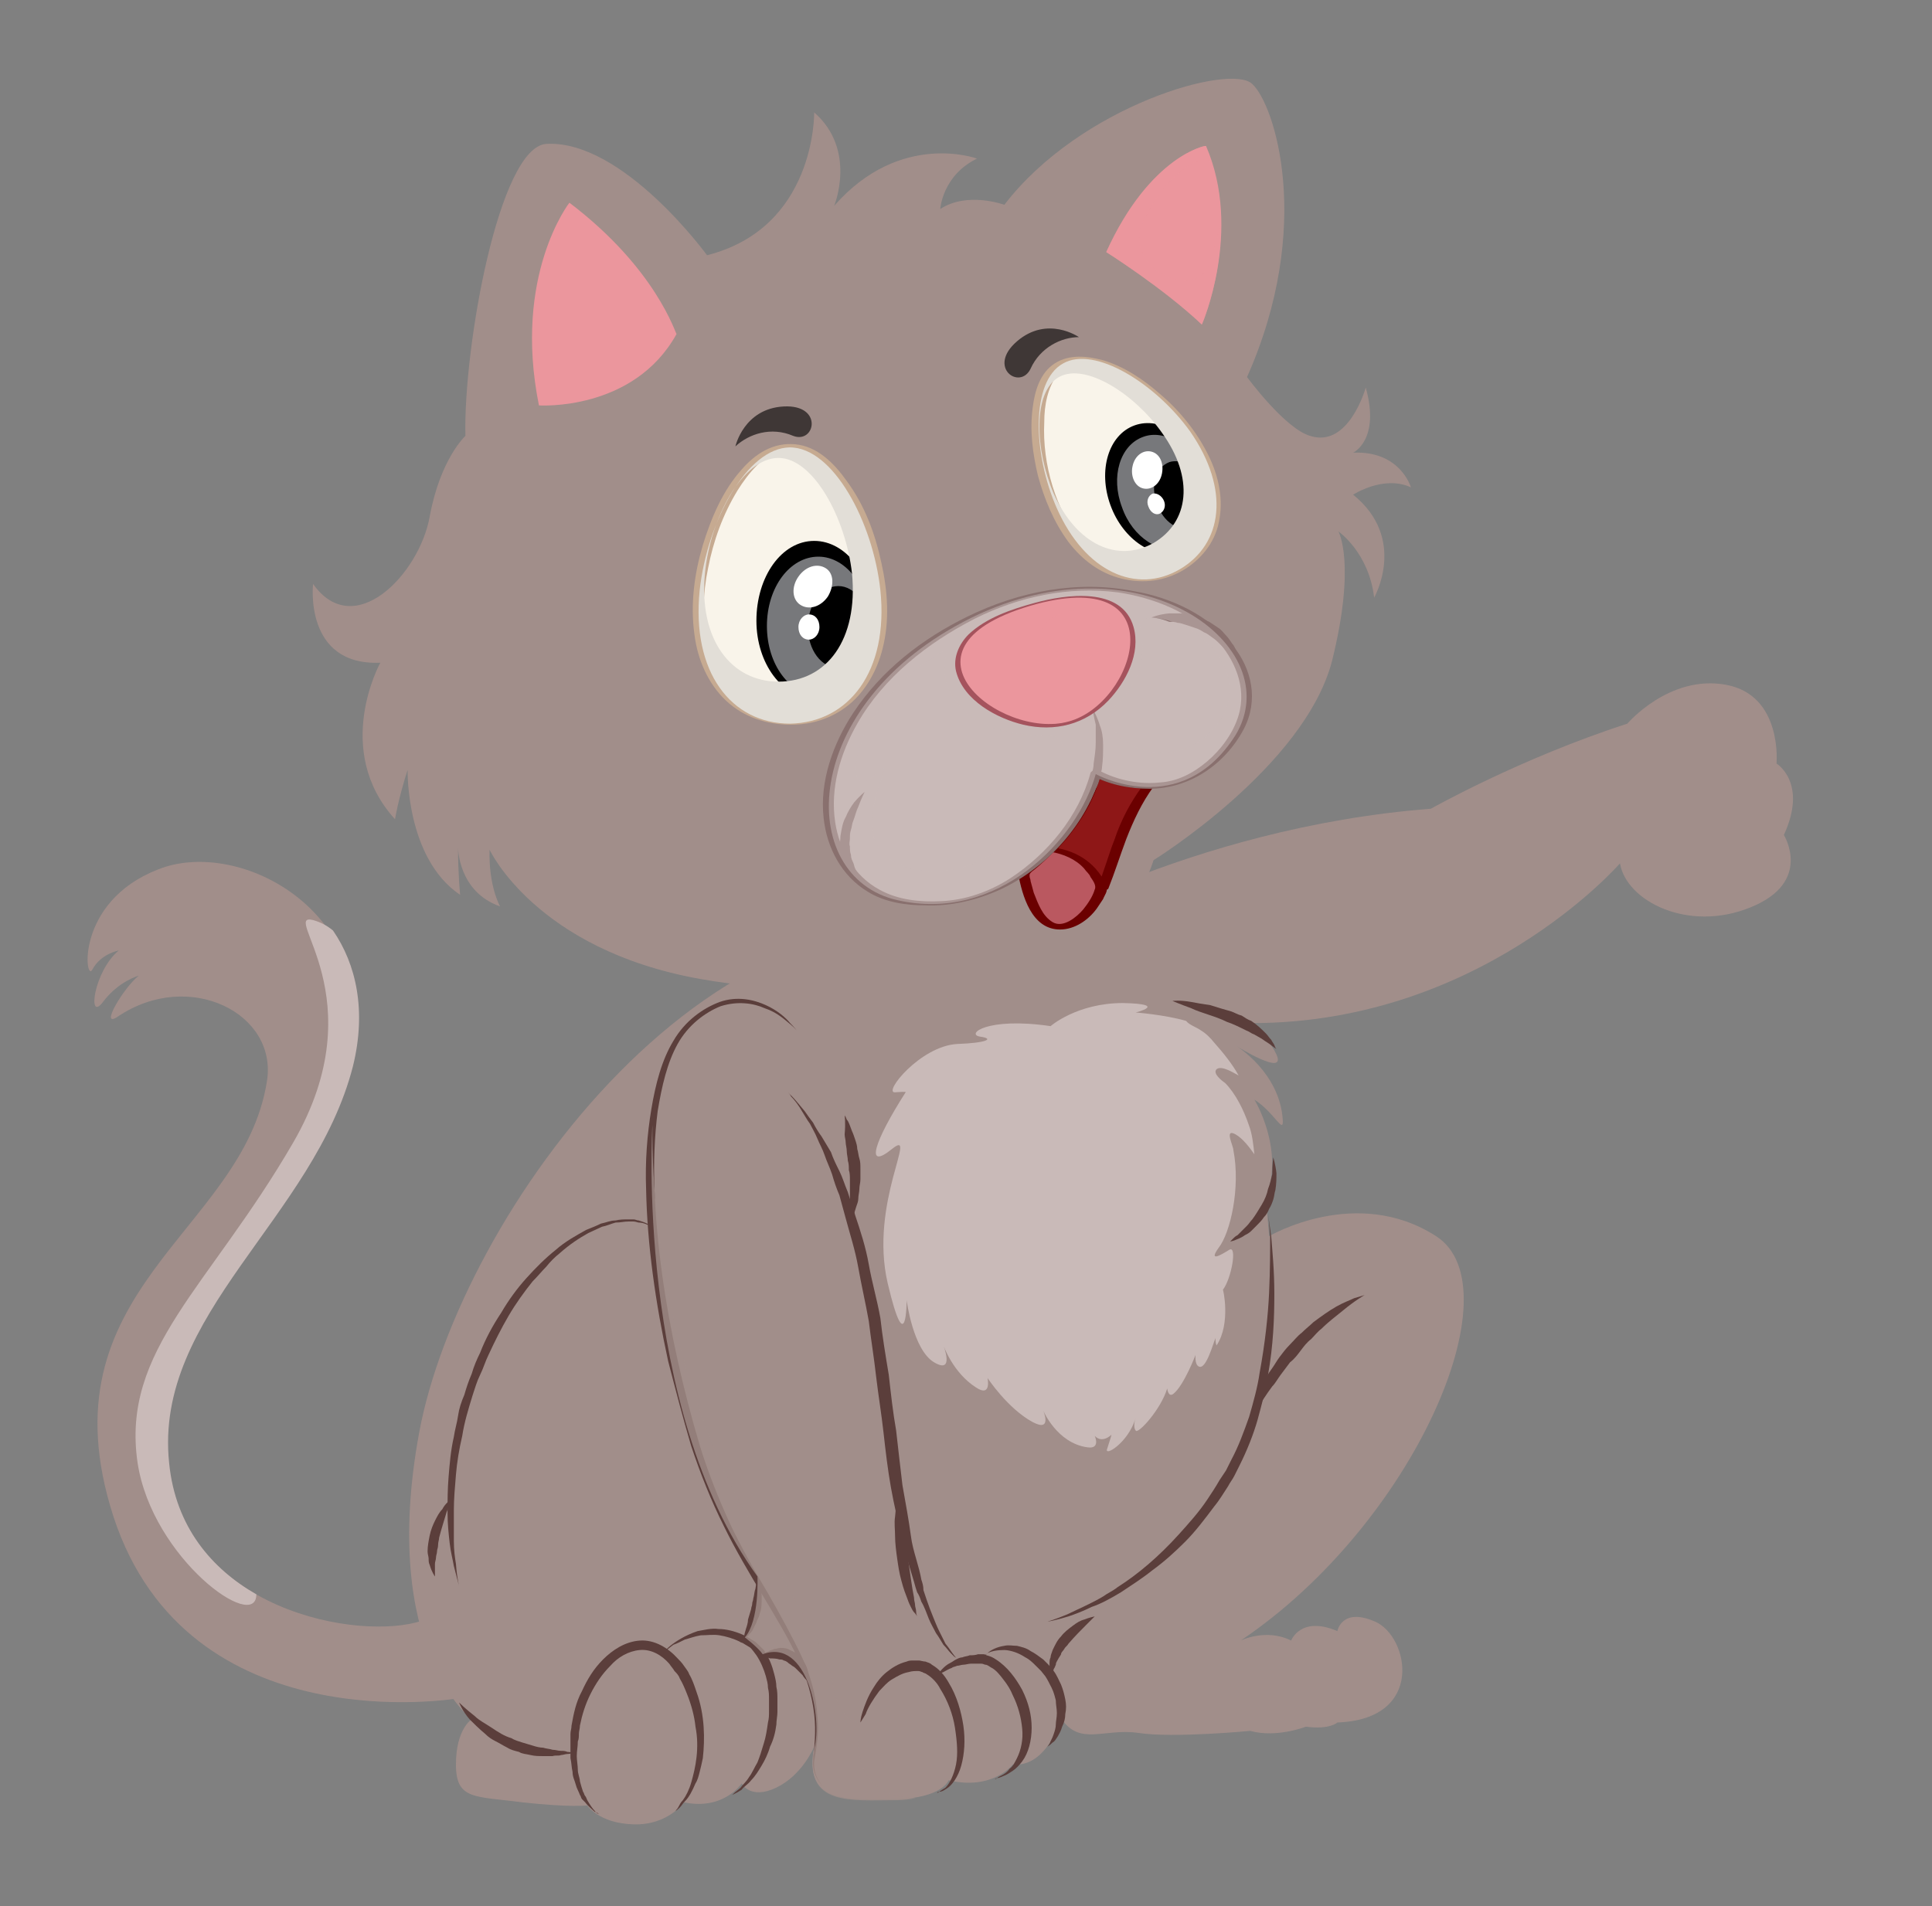 <?xml version="1.0" encoding="utf-8"?>
<!-- Generator: Adobe Illustrator 24.0.3, SVG Export Plug-In . SVG Version: 6.00 Build 0)  -->
<svg version="1.1" id="Layer_1" xmlns="http://www.w3.org/2000/svg" xmlns:xlink="http://www.w3.org/1999/xlink" x="0px" y="0px"
	 width="183.9px" height="181.5px" viewBox="0 0 183.9 181.5" style="enable-background:new 0 0 183.9 181.5;" xml:space="preserve"
	>
<rect x="0" y="0" width="183.9" height="181.5" fill="#808080" stroke="none"/>
<style type="text/css">
	.st0{fill:#A18E8A;}
	.st1{fill:#5B3E3B;}
	.st2{fill:#C9BAB8;}
	.st3{opacity:0.8;}
	.st4{fill:#EB969D;}
	.st5{fill:#F9F4EA;}
	.st6{fill:#C6AA91;}
	.st7{fill:#77787B;}
	.st8{fill:#FFFFFF;}
	.st9{fill:#E2DED7;}
	.st10{fill:#3F3736;}
	.st11{fill:#8E1717;}
	.st12{fill:#6B0000;}
	.st13{fill:#BA5860;}
	.st14{fill:#89706E;}
	.st15{opacity:0.5;}
	.st16{fill:#A5535D;}
	.st17{opacity:0.6;fill:#EB969D;enable-background:new    ;}
</style>
<g id="Layer_2_1_">
</g>
<path class="st0" d="M95.8,89.3c0,0,17.2-10.5,40.4-12.3c0,0,8.5-4.8,18.7-8.1c0,0,4-4.7,9.4-3.7s4.8,7.5,4.8,7.5s3,1.8,0.7,6.8
	c0,0,2.8,4.5-3.2,6.9c-5.9,2.4-11.8-0.6-12.4-4.2c0,0-13.6,15.7-36.1,15.2c0,0,2.4,0.8,3.4,3s-3.8-0.8-3.8-0.8s4.1,2.5,4.4,7
	c0.1,1.5-0.8-0.7-2.7-1.9c0,0,2.9,4.7,1.1,9.3l0.3,3.7c0,0,8.3-4.9,15.9,0c7.6,4.9-2.1,27.4-18.6,38.5c0,0,2.4-1.2,4.8,0
	c0,0,0.9-2.4,4.4-0.9c0,0,0.4-2.3,3.6-0.9c3.2,1.4,4.8,9.3-3.6,9.6c0,0-0.7,0.7-3,0.4c0,0-2.8,1.1-5.3,0.4c0,0-7.3,0.7-10.6,0.2
	c-3.3-0.5-5.6,1.3-7.4-1.4c0,0-1.3,4.7-4.6,4.4c0,0-1.9,2.5-6.1,1.5c0,0-0.6,1.7-5,1.8c-4.4,0-8.9,0.6-7.8-5c0,0-1.1,2.7-3.6,3.9
	s-3.3-0.4-3.3-0.4s-1.7,2.6-5.5,1.8c0,0-1.5,2.2-4.8,2.1s-4.4-1.8-4.4-1.8s-1.7,0.2-6.2-0.3c-4.5-0.6-6.3-0.2-6.3-3.6
	c0-3.4,1.5-4.3,1.5-4.3s-8.8-6.7-5-27.3S68.2,81.3,95.8,89.3z"/>
<g>
	<path class="st1" d="M75,104L75,104c0.2,0.2,0.3,0.3,0.4,0.4c0.3,0.3,0.7,0.8,1.2,1.4c0.2,0.3,0.5,0.7,0.8,1.1
		c0.2,0.4,0.5,0.9,0.8,1.3c0.3,0.5,0.6,1,0.9,1.5c0.2,0.6,0.5,1.2,0.8,1.8c0.3,0.6,0.5,1.3,0.8,2c0.2,0.7,0.5,1.4,0.7,2.2
		c0.5,1.5,1,3,1.3,4.7s0.8,3.4,1.1,5.1c0.2,1.8,0.5,3.6,0.8,5.4c0.2,1.8,0.4,3.6,0.7,5.3c0.2,1.8,0.4,3.5,0.6,5.2
		c0.3,1.7,0.6,3.3,0.8,4.8c0.1,0.8,0.3,1.5,0.5,2.2s0.4,1.4,0.5,2c0.1,0.3,0.2,0.6,0.2,1c0.1,0.3,0.2,0.6,0.3,0.9
		c0.2,0.6,0.4,1.1,0.6,1.6s0.4,1,0.6,1.4s0.4,0.8,0.6,1.2c0.5,0.6,0.8,1.2,1.1,1.4c0.3,0.3,0.5,0.4,0.5,0.4s-0.2-0.1-0.5-0.4
		c-0.1-0.1-0.2-0.1-0.3-0.2c-0.1-0.1-0.2-0.2-0.3-0.3c-0.2-0.2-0.4-0.5-0.7-0.8c-0.2-0.3-0.4-0.7-0.7-1.1c-0.2-0.4-0.5-0.9-0.7-1.4
		s-0.4-1.1-0.7-1.6c-0.1-0.3-0.2-0.6-0.4-0.9c-0.1-0.3-0.2-0.6-0.3-1c-0.2-0.7-0.4-1.3-0.6-2s-0.4-1.4-0.6-2.2
		c-0.3-1.5-0.7-3.1-1-4.8s-0.5-3.4-0.7-5.2s-0.5-3.6-0.7-5.3c-0.2-1.8-0.5-3.6-0.7-5.3c-0.3-1.7-0.7-3.4-1-5.1s-0.8-3.2-1.2-4.7
		c-0.2-0.7-0.4-1.5-0.6-2.2c-0.3-0.7-0.5-1.3-0.7-2c-0.2-0.6-0.5-1.2-0.7-1.8c-0.2-0.6-0.5-1.1-0.7-1.6s-0.5-1-0.7-1.4
		c-0.3-0.4-0.5-0.8-0.7-1.1c-0.4-0.7-0.8-1.2-1.1-1.5C75.2,104.2,75.1,104.1,75,104L75,104z"/>
</g>
<g>
	<g>
		<path class="st1" d="M75.9,98.2c0,0-0.2-0.3-0.7-0.7c-0.5-0.4-1.2-1.1-2.4-1.5c-1.1-0.5-2.6-0.7-4.2-0.2c-1.5,0.6-3.1,1.8-4.1,3.6
			c-1,1.8-1.5,4-1.9,6.4c-0.3,2.4-0.4,4.9-0.3,7.5c0.2,5.2,1,10.8,2.2,16.2c0.6,2.7,1.3,5.4,2.1,8.1c0.8,2.6,1.8,5.1,2.9,7.5
			c1.1,2.3,2.4,4.6,3.6,6.6c1.2,2.1,2.3,4.1,3.2,6c0.9,1.9,1.4,3.9,1.5,5.6c0.2,1.7-0.1,3.2-0.3,4.4c-0.1,1.2,0.5,2.1,1,2.5
			c0.5,0.5,0.8,0.6,0.8,0.6s-0.3-0.1-0.8-0.6c-0.5-0.4-1.2-1.3-1.1-2.6c0.1-1.2,0.3-2.7,0.1-4.4c-0.2-1.7-0.7-3.5-1.6-5.4
			c-1.8-3.8-4.7-7.8-7-12.5c-1.2-2.4-2.2-4.9-3.1-7.6c-0.8-2.7-1.5-5.4-2.2-8.1c-1.2-5.5-2-11.1-2.1-16.4c-0.1-2.6,0.1-5.2,0.5-7.6
			s1-4.7,2.1-6.5c1.1-1.9,2.8-3.1,4.4-3.7c1.7-0.6,3.3-0.2,4.4,0.3s1.9,1.2,2.3,1.7C75.7,97.9,75.9,98.2,75.9,98.2z"/>
	</g>
</g>
<g>
	<path class="st1" d="M121.2,110.2c0,0,0.2,0.6,0.3,1.5c0,0.5,0,1-0.1,1.6c-0.1,0.3-0.1,0.6-0.2,0.9s-0.2,0.6-0.4,0.9
		c-0.1,0.3-0.3,0.6-0.5,0.8c-0.2,0.3-0.4,0.5-0.6,0.7s-0.4,0.4-0.6,0.6s-0.4,0.3-0.6,0.4c-0.4,0.3-0.8,0.4-1,0.5
		c-0.3,0.1-0.4,0.1-0.4,0.1s0.1-0.1,0.3-0.3c0.1-0.1,0.2-0.2,0.4-0.3c0.1-0.1,0.3-0.3,0.4-0.4c0.2-0.2,0.3-0.3,0.5-0.5
		s0.3-0.4,0.5-0.6c0.3-0.4,0.6-0.9,0.9-1.4s0.5-1,0.6-1.5c0.2-0.5,0.3-1,0.4-1.4C121.1,110.8,121.2,110.2,121.2,110.2z"/>
</g>
<g>
	<path class="st1" d="M120.7,115.6c0,0,0.1,0.7,0.3,2.1c0.1,1.3,0.3,3.2,0.3,5.5s-0.1,4.9-0.6,7.7c-0.2,1.4-0.6,2.8-1,4.3
		c-0.4,1.4-1,2.9-1.7,4.3l-0.5,1c-0.2,0.4-0.4,0.6-0.6,1c-0.4,0.6-0.8,1.3-1.3,1.9c-0.9,1.2-1.8,2.4-2.8,3.4s-2,1.9-3.1,2.7
		c-1,0.8-2.1,1.5-3,2.1c-1,0.6-1.9,1.1-2.8,1.4c-0.8,0.4-1.6,0.7-2.2,0.9c-1.3,0.4-2,0.5-2,0.5s0.7-0.2,1.9-0.7
		c0.6-0.3,1.3-0.6,2.1-1c0.4-0.2,0.8-0.4,1.3-0.7c0.4-0.3,0.9-0.5,1.4-0.9c1.9-1.2,3.9-2.9,5.8-5c0.9-1,1.9-2.1,2.7-3.3
		c0.4-0.6,0.8-1.2,1.2-1.9c0.2-0.3,0.4-0.6,0.6-0.9l0.5-1c0.7-1.3,1.2-2.7,1.7-4.1c0.4-1.4,0.8-2.8,1-4.2c0.5-2.7,0.8-5.4,0.9-7.6
		s0.1-4.1,0.1-5.4C120.8,116.3,120.7,115.6,120.7,115.6z"/>
</g>
<g>
	<path class="st1" d="M104.2,153.9c0,0-0.3,0.3-0.8,0.8s-1.1,1.1-1.7,1.8c-0.1,0.2-0.3,0.3-0.4,0.5s-0.3,0.3-0.3,0.5
		c-0.1,0.2-0.2,0.3-0.3,0.5c-0.1,0.2-0.2,0.3-0.2,0.5c-0.1,0.2-0.1,0.3-0.2,0.4c0,0.1-0.1,0.3-0.1,0.4c-0.1,0.2-0.1,0.3-0.1,0.3
		s0-0.1-0.1-0.3s-0.1-0.5-0.1-0.9c0-0.2,0-0.4,0.1-0.6c0-0.2,0.1-0.4,0.2-0.7c0.2-0.4,0.4-0.9,0.8-1.3c0.3-0.4,0.7-0.7,1.1-1
		s0.7-0.5,1.1-0.6C103.7,154,104.2,153.9,104.2,153.9z"/>
</g>
<g>
	<path class="st1" d="M85.4,142.5c0,0,0.2,0.7,0.4,1.8c0.1,0.5,0.2,1.2,0.3,1.8c0.1,0.7,0.2,1.4,0.3,2.1c0.1,0.7,0.2,1.4,0.3,2.1
		c0.1,0.7,0.2,1.3,0.3,1.8c0,0.3,0.1,0.5,0.1,0.7s0.1,0.4,0.1,0.6c0,0.3,0.1,0.5,0.1,0.5s-0.1-0.2-0.3-0.4c-0.1-0.1-0.2-0.3-0.3-0.5
		c-0.1-0.2-0.2-0.4-0.3-0.7c-0.1-0.3-0.2-0.5-0.3-0.8c-0.1-0.3-0.2-0.6-0.3-1c-0.2-0.7-0.3-1.4-0.4-2.1c-0.1-0.7-0.2-1.5-0.2-2.1
		c0-0.7-0.1-1.3,0-1.9C85.3,143.2,85.4,142.5,85.4,142.5z"/>
</g>
<g>
	<path class="st1" d="M80.4,106.2c0,0,0.1,0.1,0.2,0.4c0.2,0.2,0.3,0.6,0.5,1.1c0.1,0.2,0.2,0.5,0.3,0.8c0.1,0.3,0.2,0.6,0.2,0.9
		c0.1,0.3,0.1,0.6,0.2,0.9s0.1,0.6,0.1,1c0,0.3,0,0.7,0,1s-0.1,0.6-0.1,0.9s-0.1,0.6-0.1,0.9s-0.1,0.5-0.2,0.8
		c-0.3,1-0.5,1.6-0.5,1.6s-0.1-0.7-0.1-1.6c0-0.2,0-0.5,0-0.8s0-0.6,0-0.9s0-0.6,0-0.9s0-0.6-0.1-0.9c0-0.3,0-0.6-0.1-0.9
		c0-0.3-0.1-0.6-0.1-0.9s-0.1-0.6-0.1-0.8c0-0.3-0.1-0.5-0.1-0.8C80.5,106.9,80.4,106.2,80.4,106.2z"/>
</g>
<g>
	<path class="st1" d="M43.7,151c0,0-0.2-0.7-0.5-1.9c-0.1-0.6-0.3-1.3-0.4-2.2c-0.1-0.9-0.2-1.8-0.2-2.9c0-1.1,0-2.2,0.1-3.4
		s0.2-2.5,0.5-3.8c0.1-0.7,0.3-1.3,0.4-2c0.1-0.7,0.3-1.3,0.6-2c0.2-0.7,0.4-1.3,0.7-2c0.2-0.7,0.5-1.4,0.8-2c0.5-1.3,1.2-2.6,2-3.8
		c0.7-1.2,1.5-2.3,2.4-3.3s1.8-1.9,2.8-2.7c0.9-0.8,2-1.4,2.9-1.9c0.5-0.2,1-0.4,1.4-0.6c0.5-0.1,0.9-0.3,1.4-0.3
		c0.4-0.1,0.8-0.1,1.2-0.1c0.2,0,0.4,0,0.5,0c0.2,0,0.3,0.1,0.5,0.1c0.3,0.1,0.6,0.2,0.8,0.3c0.1,0.1,0.2,0.1,0.3,0.2
		s0.1,0.1,0.2,0.2c0.2,0.2,0.4,0.3,0.4,0.3s-0.1-0.1-0.4-0.3c-0.1,0-0.1-0.1-0.2-0.2c-0.1,0-0.2-0.1-0.3-0.1
		c-0.2-0.1-0.5-0.2-0.8-0.2c-0.1,0-0.3-0.1-0.5-0.1s-0.3,0-0.5,0c-0.4,0-0.7,0.1-1.2,0.1c-0.4,0.1-0.8,0.3-1.3,0.4
		c-0.4,0.2-0.9,0.4-1.3,0.6c-0.9,0.5-1.8,1.1-2.7,1.9c-0.5,0.4-0.9,0.8-1.3,1.3c-0.4,0.4-0.8,0.9-1.3,1.4c-0.8,1-1.6,2.1-2.3,3.3
		c-0.7,1.2-1.3,2.4-1.9,3.7c-0.3,0.6-0.5,1.3-0.8,1.9c-0.3,0.6-0.5,1.3-0.7,1.9c-0.4,1.3-0.8,2.6-1,3.9c-0.3,1.3-0.5,2.5-0.6,3.7
		s-0.2,2.3-0.2,3.4c0,1,0,2,0,2.9s0.1,1.6,0.2,2.2C43.5,150.3,43.7,151,43.7,151z"/>
</g>
<g>
	<path class="st1" d="M42.9,142.8c0,0-0.1,0.5-0.4,1.2c-0.2,0.7-0.5,1.6-0.7,2.4c0,0.2-0.1,0.4-0.1,0.7s-0.1,0.4-0.1,0.6
		c0,0.2-0.1,0.4-0.1,0.6c0,0.2-0.1,0.4-0.1,0.6c0,0.3,0,0.6,0,0.9c0,0.2,0,0.3,0,0.3s-0.3-0.4-0.5-1.1c-0.1-0.2-0.1-0.4-0.1-0.6
		c0-0.2-0.1-0.4-0.1-0.7c0-0.5,0.1-1,0.2-1.5c0.1-0.5,0.3-1,0.5-1.4s0.4-0.8,0.7-1.1C42.4,143.1,42.9,142.8,42.9,142.8z"/>
</g>
<g>
	<path class="st1" d="M129.9,123.3c0,0-0.9,0.5-2.1,1.5c-0.6,0.5-1.3,1-2,1.7c-0.4,0.3-0.7,0.7-1,1c-0.4,0.3-0.7,0.7-1,1.1
		c-0.3,0.4-0.6,0.8-1,1.1c-0.3,0.4-0.6,0.8-0.9,1.2s-0.5,0.8-0.8,1.1c-0.3,0.4-0.5,0.7-0.7,1s-0.4,0.6-0.6,0.9
		c-0.2,0.3-0.3,0.5-0.4,0.7c-0.2,0.4-0.4,0.6-0.4,0.6s0.1-0.2,0.2-0.7c0.1-0.4,0.3-1.1,0.6-1.8c0.2-0.4,0.3-0.8,0.5-1.1
		c0.2-0.4,0.4-0.8,0.7-1.2c0.3-0.4,0.5-0.8,0.8-1.2s0.6-0.8,1-1.2c0.4-0.4,0.7-0.8,1.1-1.1c0.4-0.4,0.8-0.7,1.1-1
		c0.8-0.6,1.5-1.1,2.2-1.5s1.3-0.6,1.7-0.8C129.6,123.4,129.9,123.3,129.9,123.3z"/>
</g>
<g>
	<path class="st1" d="M43.7,162.1c0,0,0.6,0.6,1.5,1.3c0.4,0.4,1,0.7,1.6,1.1c0.6,0.4,1.2,0.8,1.9,1c0.3,0.2,0.7,0.3,1,0.4
		c0.3,0.1,0.7,0.2,1,0.3s0.7,0.2,1,0.2c0.3,0.1,0.6,0.1,0.9,0.2c0.3,0,0.5,0.1,0.8,0.1c0.2,0,0.4,0,0.6,0.1c0.3,0,0.5,0.1,0.5,0.1
		S54.3,167,54,167c-0.2,0-0.4,0.1-0.6,0.1c-0.2,0.1-0.5,0-0.8,0.1c-0.3,0-0.6,0-1,0c-0.3,0-0.7,0-1.1-0.1c-0.4-0.1-0.8-0.1-1.1-0.3
		c-0.4-0.1-0.8-0.2-1.1-0.4c-0.4-0.2-0.7-0.4-1.1-0.6c-0.4-0.2-0.7-0.4-1-0.7c-0.6-0.5-1.1-1-1.5-1.4
		C44,162.9,43.7,162.1,43.7,162.1z"/>
</g>
<g>
	<path class="st1" d="M57,172.7c0,0-0.1-0.1-0.4-0.2c-0.2-0.2-0.6-0.5-0.9-0.9c-0.1-0.1-0.2-0.2-0.3-0.3s-0.1-0.3-0.2-0.4
		c-0.1-0.3-0.3-0.6-0.4-1c-0.1-0.4-0.3-0.7-0.3-1.2c-0.1-0.4-0.1-0.9-0.2-1.3c0-0.5,0-1,0-1.5c0-0.3,0-0.5,0-0.8s0.1-0.5,0.1-0.8
		c0.2-1.1,0.4-2.2,1-3.3c0.5-1.1,1.1-2.1,2-3s2.1-1.7,3.5-1.8s2.7,0.7,3.6,1.7c0.2,0.2,0.4,0.4,0.6,0.7s0.4,0.5,0.5,0.8
		c0.3,0.5,0.5,1.1,0.7,1.7c0.8,2.2,0.8,4.5,0.6,6.3c-0.1,0.5-0.2,0.9-0.3,1.3c-0.1,0.4-0.2,0.8-0.4,1.1c-0.3,0.7-0.6,1.3-1,1.7
		c-0.2,0.2-0.3,0.4-0.5,0.6c-0.1,0.1-0.3,0.3-0.4,0.3c-0.2,0.2-0.3,0.3-0.3,0.3s0.1-0.1,0.3-0.3c0.1-0.1,0.2-0.2,0.3-0.4
		c0.1-0.2,0.2-0.4,0.4-0.6c0.3-0.4,0.6-1,0.8-1.7c0.2-0.7,0.4-1.5,0.5-2.4s0.1-1.9-0.1-2.9c-0.1-1-0.4-2.1-0.8-3.1
		c-0.2-0.5-0.4-1-0.7-1.5c-0.1-0.3-0.3-0.5-0.5-0.7c-0.1-0.2-0.3-0.4-0.5-0.7c-0.7-0.8-1.7-1.4-2.8-1.3c-1.1,0.1-2.1,0.7-2.8,1.5
		c-0.8,0.8-1.4,1.7-1.9,2.7s-0.8,2-1,3c0,0.3-0.1,0.5-0.1,0.8c0,0.2,0,0.5-0.1,0.7c0,0.5-0.1,0.9-0.1,1.4c0,0.4,0.1,0.9,0.1,1.3
		c0,0.4,0.2,0.8,0.2,1.1c0.1,0.4,0.2,0.7,0.3,1c0.1,0.1,0.1,0.3,0.2,0.4c0.1,0.1,0.1,0.2,0.2,0.4c0.3,0.5,0.5,0.8,0.7,1
		C56.8,172.7,57,172.7,57,172.7z"/>
</g>
<g>
	<path class="st1" d="M63,157.5c0,0,0.2-0.3,0.8-0.8c0.5-0.4,1.4-1,2.6-1.4c0.6-0.1,1.3-0.3,2-0.2c0.7,0,1.5,0.2,2.2,0.5
		c0.2,0.1,0.3,0.1,0.6,0.3l0.5,0.3c0.2,0.1,0.3,0.2,0.5,0.4l0.5,0.5c0.5,0.7,0.8,1.5,1,2.3c0.1,0.4,0.2,0.8,0.2,1.2
		c0.1,0.4,0.1,0.8,0.1,1.2s0,0.8,0,1.2s-0.1,0.8-0.1,1.2c-0.1,0.8-0.3,1.5-0.6,2.1c-0.2,0.7-0.5,1.3-0.8,1.8s-0.6,1-1,1.4
		c-0.3,0.4-0.7,0.6-0.9,0.9c-0.3,0.2-0.5,0.3-0.7,0.4c-0.2,0.1-0.2,0.1-0.2,0.1s0.1-0.1,0.2-0.2c0.1-0.1,0.4-0.3,0.6-0.5
		c0.2-0.3,0.5-0.5,0.8-1c0.3-0.4,0.5-0.9,0.8-1.4c0.2-0.5,0.4-1.1,0.6-1.8c0.2-0.6,0.3-1.3,0.4-2c0.1-0.4,0.1-0.7,0.1-1.1
		c0-0.4,0-0.7,0-1.1c0-0.4,0-0.7-0.1-1.1c0-0.4-0.1-0.7-0.2-1.1c-0.2-0.7-0.5-1.4-0.9-2l-0.3-0.4c-0.1-0.1-0.2-0.3-0.4-0.4l-0.5-0.3
		c-0.1-0.1-0.3-0.1-0.4-0.2c-0.6-0.3-1.3-0.5-1.9-0.6s-1.2,0-1.8,0c-0.6,0.1-1.1,0.3-1.5,0.4c-0.4,0.2-0.8,0.4-1.1,0.5
		C63.3,157.2,63,157.5,63,157.5z"/>
</g>
<g>
	<path class="st1" d="M72.4,157.8c0,0,0.2-0.4,0.8-0.6c0.1-0.1,0.3-0.1,0.5-0.2c0.2,0,0.4-0.1,0.6-0.1s0.4,0,0.7,0.1
		c0.2,0.1,0.4,0.2,0.6,0.3s0.4,0.3,0.5,0.4c0.2,0.2,0.3,0.3,0.4,0.5c0.2,0.3,0.4,0.7,0.4,1c0.1,0.3,0.1,0.6,0.1,0.7
		c0,0.2,0,0.3,0,0.3s-0.1-0.1-0.2-0.2c-0.1-0.1-0.3-0.3-0.4-0.5c-0.1-0.1-0.2-0.2-0.3-0.3c-0.1-0.1-0.2-0.2-0.3-0.3
		c-0.1-0.1-0.2-0.2-0.4-0.3c-0.1-0.1-0.3-0.2-0.4-0.3s-0.3-0.2-0.4-0.2c-0.1-0.1-0.3-0.1-0.4-0.1c-0.3-0.1-0.6-0.1-0.9-0.1
		C72.8,157.7,72.4,157.8,72.4,157.8z"/>
</g>
<g>
	<path class="st1" d="M72,150.3c0,0,0.3,0.3,0.4,0.9c0.1,0.3,0.1,0.7,0.1,1c0,0.4,0,0.8-0.1,1.2c-0.1,0.2-0.1,0.4-0.2,0.6
		c-0.1,0.2-0.2,0.4-0.2,0.5c-0.2,0.3-0.3,0.7-0.5,0.9c-0.4,0.5-0.7,0.7-0.7,0.7s0-0.4,0.2-1c0.1-0.3,0.2-0.6,0.2-0.9
		c0.1-0.3,0.2-0.7,0.3-1c0-0.2,0.1-0.3,0.1-0.5s0.1-0.3,0.1-0.5c0.1-0.3,0.1-0.7,0.2-0.9C72,150.8,72,150.3,72,150.3z"/>
</g>
<g>
	<path class="st1" d="M81.9,164c0,0,0-0.4,0.2-1s0.5-1.5,1.1-2.4c0.3-0.5,0.7-1,1.2-1.4s1.1-0.8,1.9-1c0.2-0.1,0.4-0.1,0.6-0.1h0.3
		h0.1h0.1h0.1c0.1,0,0.4,0.1,0.6,0.1c0.2,0.1,0.4,0.1,0.6,0.3c0.7,0.4,1.2,1,1.6,1.7c0.8,1.3,1.2,2.8,1.4,4.1
		c0.2,1.4,0.1,2.7-0.2,3.8c-0.3,1.1-0.9,1.9-1.4,2.2c-0.3,0.2-0.5,0.3-0.7,0.3s-0.2,0.1-0.2,0.1s0.1,0,0.2-0.1s0.3-0.2,0.6-0.4
		c0.4-0.4,0.8-1.2,1-2.2s0.1-2.2-0.1-3.5s-0.7-2.6-1.4-3.7c-0.3-0.6-0.8-1.1-1.3-1.4c-0.1-0.1-0.3-0.1-0.4-0.2
		c-0.1,0-0.2-0.1-0.4-0.1c-0.3,0-0.6,0-0.9,0.1c-0.6,0.1-1.1,0.4-1.6,0.7s-0.8,0.7-1.2,1.1c-0.6,0.8-1.1,1.6-1.3,2.2
		C82.1,163.7,81.9,164,81.9,164z"/>
</g>
<g>
	<path class="st1" d="M89.2,159.6c0,0,0.1-0.3,0.5-0.7c0.2-0.2,0.4-0.4,0.8-0.6c0.2-0.1,0.3-0.2,0.5-0.3s0.4-0.2,0.6-0.2
		c0.2-0.1,0.5-0.1,0.7-0.2c0.3,0,0.5,0,0.8-0.1c0.2,0,0.2,0,0.4,0c0.1,0,0.3,0,0.4,0.1c0.4,0.1,0.6,0.2,0.9,0.4
		c1.1,0.7,1.9,1.8,2.5,2.9c0.6,1.2,0.9,2.4,0.9,3.6c0,1.2-0.3,2.4-0.9,3.2c-0.3,0.4-0.6,0.7-0.9,0.9s-0.6,0.4-0.9,0.5
		c-0.2,0.1-0.5,0.2-0.6,0.2s-0.2,0.1-0.2,0.1s0.1,0,0.2-0.1s0.3-0.2,0.5-0.3s0.5-0.3,0.7-0.6c0.3-0.2,0.5-0.6,0.7-1
		c0.4-0.8,0.6-1.8,0.5-2.8c-0.1-1.1-0.4-2.2-0.9-3.2c-0.2-0.5-0.5-1-0.9-1.5c-0.3-0.4-0.7-0.9-1.1-1.1c-0.2-0.1-0.4-0.3-0.6-0.3
		c-0.1,0-0.2-0.1-0.4-0.1h-0.3c-0.3,0-0.5,0-0.7,0s-0.5,0.1-0.7,0.1s-0.4,0.1-0.6,0.1c-0.2,0.1-0.4,0.1-0.5,0.2
		c-0.3,0.1-0.6,0.3-0.8,0.4C89.3,159.4,89.2,159.6,89.2,159.6z"/>
</g>
<g>
	<path class="st1" d="M93.5,157.9c0,0,0.1-0.2,0.5-0.5c0.3-0.3,0.9-0.6,1.6-0.7c0.4-0.1,0.8,0,1.2,0c0.4,0.1,0.9,0.2,1.3,0.5
		c0.4,0.2,0.8,0.5,1.2,0.8l0.5,0.5l0.5,0.6c0.3,0.4,0.5,0.9,0.7,1.3c0.2,0.5,0.3,0.9,0.4,1.4s0.1,0.9,0,1.4c0,0.4-0.1,0.8-0.3,1.2
		c-0.1,0.4-0.3,0.7-0.4,0.9c-0.2,0.3-0.3,0.5-0.5,0.6c-0.3,0.3-0.5,0.4-0.5,0.4s0.2-0.2,0.3-0.5c0.1-0.2,0.2-0.4,0.3-0.7
		c0.1-0.3,0.2-0.6,0.2-0.9c0-0.3,0.1-0.7,0.1-1.1c0-0.4-0.1-0.8-0.1-1.2c-0.1-0.4-0.2-0.8-0.4-1.2c-0.2-0.4-0.4-0.8-0.6-1.1
		l-0.4-0.5l-0.5-0.5c-0.3-0.3-0.6-0.6-1-0.8c-0.3-0.2-0.7-0.4-1-0.5s-0.7-0.2-1-0.2c-0.7,0-1.2,0.1-1.6,0.3
		C93.7,157.7,93.5,157.9,93.5,157.9z"/>
</g>
<g>
	<path class="st1" d="M111.6,95.3c0,0,0.7-0.1,1.8,0.1c0.5,0.1,1.1,0.2,1.8,0.3c0.6,0.2,1.3,0.4,2,0.6c0.3,0.1,0.6,0.3,1,0.4
		c0.3,0.2,0.6,0.4,0.9,0.5c0.6,0.4,1,0.8,1.4,1.2c0.2,0.2,0.3,0.4,0.5,0.6c0.1,0.2,0.2,0.3,0.3,0.5c0.1,0.3,0.2,0.4,0.2,0.4
		s-0.1-0.1-0.4-0.3c-0.2-0.2-0.6-0.4-1-0.7c-0.2-0.1-0.5-0.3-0.7-0.4c-0.3-0.1-0.5-0.3-0.8-0.4c-0.6-0.3-1.2-0.6-1.8-0.8
		c-0.6-0.3-1.2-0.5-1.8-0.7c-0.6-0.2-1.2-0.4-1.6-0.6C112.3,95.6,111.6,95.3,111.6,95.3z"/>
</g>
<path class="st2" d="M115.8,128.1c-0.1-0.2-0.1-0.5-0.1-0.7c-0.2,0.4-0.9,3.1-1.6,2.7c-0.4-0.2-0.3-1.1-0.3-1.1s-1.1,2.9-2.1,3.7
	c-0.5,0.4-0.6-0.5-0.6-0.5c-0.6,2-2.8,4.4-3,4c-0.3-0.4,0-1.2,0-1.2c-0.7,2.4-3.1,3.8-2.7,2.9c0.3-0.9,0.4-1.3,0.4-1.3
	c-1,0.9-1.6,0.1-1.6,0.1s0.6,1.3-0.7,1.1c-2.9-0.4-4.2-3.5-4.2-3.5s0.9,2.1-1,1.1c-2.4-1.3-4.3-4.2-4.3-4.2s0.4,1.9-1.1,0.9
	c-2.2-1.4-3.1-4-3.1-4s1.1,2.8-0.9,1.6s-2.6-5.9-2.6-5.9s0,6-1.8-1.6c-1.8-7.7,3-14.9,0.4-12.8s-1.7-0.7,1.3-5.4c0,0,0.2-0.1-1,0
	s2.4-4.4,5.9-4.6c2.8-0.1,3.6-0.5,2.2-0.7s0.6-1.9,6.7-1c0,0,2.5-2.2,6.9-2.2c4.4,0.1,1.2,0.9,1.2,0.9s2.7,0.2,4.8,0.8
	c0.3,0.4,1,0.6,1.4,0.9c0.5,0.3,0.9,0.7,1.3,1.2c0.8,0.9,1.7,2,2.3,3.1c-0.4-0.2-1.6-1-2.1-0.6c-0.4,0.4,0.5,1.1,0.8,1.3
	c1,1,1.8,2.6,2.3,4.1c0.3,0.8,0.4,1.8,0.5,2.7c-0.5-0.7-1.1-1.5-1.8-1.9c-1.1-0.6-0.2,1.1-0.2,1.5c0.7,3.6-0.3,7.9-1.4,9.3
	c-1,1.4,0.2,0.7,1,0.2s0.2,2.8-0.6,3.8C116.4,122.6,117.2,126,115.8,128.1z"/>
<g class="st3">
	<path class="st0" d="M81.9,164c0,0-1.9,0.3-2.6-3.5c-0.6-3.8-3.1-6.9-8.7-17.1c-5.6-10.2-8.6-24.1-8.5-36.3c0,0-1.7,26.8,10,43
		c0,0,0.2,4.2-1.2,5.8c0,0,1.2,0.9,1.7,1.6c4.3-1.6,5.7,6.2,4.9,9l0,0c-1,5.5,3.5,4.9,7.8,4.9c0.7,0,1.4-0.1,1.9-0.2
		C87.3,171.2,80.5,171.6,81.9,164z"/>
</g>
<path class="st0" d="M67.3,24.3c0,0-8-11-15.3-10.6c-4.5,0.3-7.9,19.4-7.7,27.8c0,0-2.4,2.2-3.4,7.7s-7.2,11.9-11.1,6.4
	c0,0-0.9,7.8,6.4,7.5c0,0-4.6,8.3,1.4,14.9c0,0,0.3-1.9,1.2-4.7c0,0-0.2,8.4,5,11.9c0,0-0.2-1.9-0.2-4.5c0,0,0,4.2,4,5.6
	c0,0-1.1-1.9-1-5.4c0,0,4.4,9.5,20,12.3c14.9,2.7,27-2,27-2s3.8,2,8.9-0.1c5.2-2.2,7.3-9.2,7.3-9.2s14.4-8.9,17-19
	c2.3-9.3,0.6-12.3,0.6-12.3s2.9,2,3.4,6.3c0,0,3.2-5.6-2-9.8c0,0,2.9-1.9,5.5-0.7c0,0-1-3.5-5.5-3.3c0,0,2.6-1.2,1.2-6.2
	c0,0-1.6,5.8-5.3,4.6c-2.4-0.7-6-5.6-6-5.6c6.4-14.4,2.6-26,0.5-27.9c-2-2-16.3,2-23.6,11.5c0,0-3.5-1.3-6.1,0.4
	c0,0,0.2-3.2,3.5-4.8c0,0-7.3-2.7-13.6,4.5c0,0,2.2-5.3-1.9-8.9C77.5,10.9,77.6,21.7,67.3,24.3z"/>
<path class="st4" d="M54.2,19.3c0,0-5.4,6.9-2.9,19.3c0,0,9,0.6,13.1-6.8C64.3,31.8,62.5,25.6,54.2,19.3z"/>
<path class="st4" d="M105.3,24c0,0,5.4,3.4,9.1,6.9c0,0,3.9-8.9,0.4-17C114.8,13.8,109.5,14.8,105.3,24z"/>
<g>
	<path class="st5" d="M75.2,68.8c5.6,0,9.4-4.9,8.6-12.7c-0.7-6.5-4.5-13.6-8.6-13.6s-7.9,7.1-8.6,13.6
		C65.8,63.9,69.6,68.8,75.2,68.8z"/>
	<g>
		<path class="st6" d="M75.3,69c2,0,3.9-0.6,5.5-1.9s2.7-3.3,3.2-5.3c0.7-2.7,0.5-5.5-0.1-8.2c-0.6-2.8-1.6-5.5-3.3-7.8
			c-1.2-1.7-2.8-3.3-4.9-3.5s-3.8,0.9-5.1,2.4c-1.8,2-2.9,4.6-3.7,7.2c-0.8,2.7-1.2,5.6-0.8,8.5c0.3,2.4,1.3,4.7,3,6.3
			C70.8,68.3,73,69,75.3,69c0.1,0,0.4,0,0.4-0.2s-0.5-0.2-0.6-0.2c-4.1,0-6.9-3.3-7.8-7.1c-0.5-2.4-0.4-5,0.1-7.4
			c0.5-2.6,1.4-5.1,2.8-7.4c1-1.6,2.5-3.5,4.5-4c1.9-0.4,3.7,1.4,4.7,2.8c1.5,2,2.5,4.4,3.2,6.8c0.7,2.5,1,5.1,0.7,7.7
			c-0.3,2.3-1.1,4.5-2.7,6.2c-1.5,1.5-3.4,2.3-5.6,2.4c-0.1,0-0.4,0-0.4,0.2C74.7,69,75.2,69,75.3,69z"/>
	</g>
</g>
<g>
	<path d="M77.5,66.5c3.1,0,5.6-3.4,5.6-7.5s-2.5-7.5-5.6-7.5S72,54.9,72,59.1C72,63.2,74.5,66.5,77.5,66.5z"/>
	<path class="st7" d="M77.9,66.2c2.7,0,4.9-2.9,4.9-6.6c0-3.6-2.2-6.6-4.9-6.6c-2.7,0-4.9,2.9-4.9,6.6C73,63.3,75.2,66.2,77.9,66.2z
		"/>
	<path d="M79.8,63.6c1.6,0,2.9-1.7,2.9-3.9c0-2.1-1.3-3.9-2.9-3.9s-2.9,1.7-2.9,3.9C76.9,61.9,78.2,63.6,79.8,63.6z"/>
	<path class="st8" d="M76.2,57.6c0.8,0.5,1.9,0.2,2.6-0.8c0.6-1,0.6-2.2-0.2-2.7c-0.8-0.5-1.9-0.2-2.6,0.8
		C75.3,55.9,75.4,57.1,76.2,57.6z"/>
	<path class="st8" d="M77,60.9c0.5,0,1-0.5,1-1.2s-0.4-1.2-1-1.2c-0.5,0-1,0.5-1,1.2S76.4,60.9,77,60.9z"/>
</g>
<g>
	<path class="st9" d="M83.8,56.2c-0.7-6.5-4.5-13.6-8.6-13.6s-7.9,7.1-8.6,13.6c-0.8,7.8,3,12.7,8.6,12.7
		C80.8,68.8,84.6,63.9,83.8,56.2z M74.1,64.9c-4.5,0-7.6-4-7-10.3c0.5-5.3,3.6-11,7-11c3.3,0,6.4,5.7,7,11
		C81.7,60.9,78.7,64.9,74.1,64.9z"/>
</g>
<g>
	<g>
		<path class="st5" d="M112.2,54.2c4.2-2.4,4.9-7.6,1-13c-3.3-4.6-9.1-8.2-12.1-6.5c-3.1,1.7-2.9,8.6-0.6,13.8
			C103.2,54.5,108.1,56.6,112.2,54.2z"/>
		<g>
			<path class="st6" d="M112.6,54.3c1.7-1,3-2.6,3.4-4.5c0.5-2.2,0-4.5-1-6.5c-1.1-2.2-2.7-4.2-4.6-5.8c-1.6-1.4-3.4-2.6-5.4-3.2
				c-1.5-0.4-3.2-0.6-4.6,0.3c-1.4,0.9-1.9,2.6-2.1,4.2c-0.3,2.2,0,4.4,0.5,6.5c0.6,2.2,1.5,4.4,2.9,6.3c1.3,1.7,3,3,5.1,3.5
				S110.9,55.3,112.6,54.3c0.3-0.2-0.6-0.4-0.8-0.3c-1.4,0.8-3,1.1-4.6,0.7c-1.7-0.5-3.2-1.7-4.2-3c-2.5-3.1-3.8-7.5-3.6-11.5
				c0-1.6,0.3-3.3,1.3-4.6c1-1.2,2.4-1.4,3.8-1c1.8,0.5,3.5,1.6,5,2.9c1.7,1.4,3.2,3.1,4.3,5c1.1,2,1.9,4.3,1.5,6.7
				c-0.3,2.1-1.6,3.8-3.4,4.9C111.5,54.2,112.4,54.5,112.6,54.3z"/>
		</g>
	</g>
	<g>
		<path d="M112.4,52.5c2.5-0.9,3.5-4.3,2.3-7.6s-4.2-5.3-6.7-4.4c-2.5,0.9-3.5,4.3-2.3,7.6C106.9,51.4,109.9,53.4,112.4,52.5z"/>
		<path class="st7" d="M112.6,52.1c2.2-0.8,3.1-3.8,2-6.7s-3.7-4.6-5.8-3.8c-2.2,0.8-3.1,3.8-2,6.7
			C107.8,51.2,110.5,52.9,112.6,52.1z"/>
		<path d="M113.5,50.2c1.3-0.5,1.8-2.2,1.2-3.9c-0.6-1.7-2.2-2.7-3.4-2.3c-1.3,0.5-1.8,2.2-1.2,3.9
			C110.7,49.7,112.2,50.7,113.5,50.2z"/>
		<path class="st8" d="M108.8,46.5c0.8,0.2,1.6-0.4,1.8-1.4c0.2-1-0.2-1.9-1-2.1c-0.8-0.2-1.6,0.4-1.8,1.4
			C107.6,45.3,108,46.3,108.8,46.5z"/>
		<path class="st8" d="M110.4,48.9c0.4-0.2,0.6-0.7,0.4-1.2s-0.7-0.8-1.1-0.7c-0.4,0.2-0.6,0.7-0.4,1.2
			C109.5,48.8,110,49.1,110.4,48.9z"/>
	</g>
	<g>
		<path class="st9" d="M113.3,41.1c-3.3-4.6-9.1-8.2-12.1-6.5c-3.1,1.7-2.9,8.6-0.6,13.8c2.7,6.1,7.6,8.2,11.7,5.8
			C116.4,51.8,117.1,46.6,113.3,41.1z M109.8,51.7c-3.4,1.9-7.3,0.2-9.5-4.7c-1.8-4.2-2-9.7,0.5-11.1s7.2,1.6,9.8,5.3
			C113.7,45.5,113.2,49.7,109.8,51.7z"/>
	</g>
</g>
<path class="st10" d="M70,42.5c0,0,0.8-3.6,4.6-3.8c3.8-0.2,3,3.6,0.9,2.8C73.4,40.6,71.3,41.3,70,42.5z"/>
<path class="st10" d="M102.7,32.1c0,0-3-2.1-5.9,0.4s0.3,4.7,1.3,2.6C99,33.1,101,32.1,102.7,32.1z"/>
<g>
	<g>
		<path class="st11" d="M104.3,73.6c-0.7,2.4-2.2,5-4.3,7.2c1.9,0.2,3.8,1.2,4.9,3.7c1.1-2.7,1.8-6.5,4.3-9.7
			C106.4,74.8,104.3,73.6,104.3,73.6z"/>
		<g>
			<path class="st12" d="M103.8,73.6c-0.8,2.7-2.3,5.1-4.2,7.2c-0.1,0.2,0.1,0.2,0.2,0.3c2.2,0.3,3.8,1.6,4.7,3.6
				c0.1,0.2,0.9,0.1,1-0.1c0.6-1.5,1.1-3.1,1.7-4.7c0.7-1.8,1.5-3.5,2.6-5c0.1-0.2-0.3-0.2-0.4-0.2c-1.6,0-3.2-0.4-4.6-1.2
				c-0.2-0.1-0.5-0.1-0.7,0c-0.1,0-0.4,0.2-0.2,0.3c1.6,0.9,3.4,1.2,5.2,1.3c-0.1-0.1-0.2-0.1-0.4-0.2c-1.1,1.5-2,3.2-2.6,5
				c-0.6,1.5-1,3.1-1.7,4.7c0.3,0,0.6-0.1,1-0.1c-0.9-2.2-2.8-3.5-5.1-3.8c0.1,0.1,0.1,0.2,0.2,0.3c2-2.1,3.6-4.5,4.3-7.3
				C104.9,73.4,103.9,73.4,103.8,73.6z"/>
		</g>
	</g>
	<g>
		<path class="st13" d="M100,80.9c-0.8,0.8-1.6,1.5-2.5,2.2c0.5,2.6,1.7,6.1,4.6,4.9c1.4-0.6,2.2-1.8,2.9-3.4
			C103.9,82,101.9,81.1,100,80.9z"/>
		<g>
			<path class="st12" d="M99.5,80.8c-0.8,0.8-1.6,1.5-2.5,2.2c0,0-0.1,0-0.1,0.1c0.4,2.2,1.3,5.4,4,5.4c1.4,0,2.7-0.9,3.5-2
				c0.2-0.3,0.4-0.6,0.6-0.9c0.1-0.3,0.5-0.8,0.3-1.1c-0.3-0.7-0.7-1.4-1.3-1.9c-1.1-1.1-2.5-1.7-4-1.9
				C99.9,80.6,99.5,80.6,99.5,80.8c0,0.2,0.3,0.3,0.5,0.3c1.2,0.2,2.4,0.7,3.2,1.6c0.2,0.3,0.5,0.5,0.6,0.8c0.2,0.3,0.6,0.8,0.4,1.2
				c-0.2,0.7-0.7,1.4-1.1,1.9c-0.6,0.7-1.9,1.8-2.9,1.2c-1-0.6-1.4-1.8-1.8-2.8c-0.1-0.4-0.2-0.7-0.3-1.1c0-0.2-0.1-0.3-0.1-0.5
				s0-0.2,0.2-0.4c0.8-0.6,1.5-1.3,2.2-2C100.7,80.8,99.7,80.5,99.5,80.8z"/>
		</g>
	</g>
</g>
<g>
	<g>
		<path class="st2" d="M92.5,58.8C75.9,67,75.7,83.5,85.4,85.7c9.6,2.2,17.2-5.8,18.9-12c0,0,8.1,4.5,13.3-3.7
			C122.7,61.6,108.6,50.9,92.5,58.8z"/>
		<g>
			<path class="st14" d="M92.1,58.7c-4.3,2.1-8.2,5.1-10.9,9.2c-1.9,2.9-3.2,6.5-2.8,10c0.3,2.8,1.7,5.5,4.2,7
				c1.6,1,3.6,1.3,5.5,1.3c2.4,0.1,4.9-0.5,7.1-1.5c4.5-2.1,8.3-6.3,9.6-11.1c-0.3,0.1-0.6,0.1-0.9,0.2c1.6,0.9,3.6,1.3,5.5,1.3
				c3.8,0,7.2-2.3,9-5.7c1.4-2.7,0.8-5.7-1.1-8c-2.2-2.8-5.8-4.5-9.3-5.1C102.6,55.2,97,56.3,92.1,58.7c-0.2,0.1-0.1,0.2,0,0.3
				c0.2,0.1,0.5,0,0.7-0.1c4.2-2.1,8.9-3.1,13.6-2.5c3.4,0.5,6.9,1.9,9.3,4.4c1.8,1.9,3,4.6,2.2,7.3c-0.5,1.7-1.7,3.3-3,4.4
				s-2.8,1.9-4.5,2c-1.9,0.2-4-0.2-5.7-1.1c-0.2-0.1-0.8-0.1-0.9,0.2c-1.1,4.1-4.1,7.7-7.6,10c-2,1.3-4.3,2.1-6.6,2.2
				c-2,0.1-4.1-0.1-5.9-1.1c-2.4-1.3-3.8-3.8-4.2-6.4C79,75,80,71.7,81.6,68.9c2.5-4.4,6.7-7.7,11.2-10c0.2-0.1,0.1-0.2,0-0.3
				C92.6,58.6,92.3,58.7,92.1,58.7z"/>
		</g>
	</g>
	<g>
		<path class="st14" d="M104,67.5c0,0,0.4,0.6,0.7,1.6c0.2,0.5,0.3,1.1,0.3,1.8c0,0.7,0,1.4-0.1,2.1c0,0.4-0.2,0.7-0.2,1.1
			c-0.1,0.3-0.2,0.7-0.4,1c-0.1,0.3-0.3,0.6-0.4,0.9s-0.3,0.5-0.5,0.7c-0.3,0.5-0.6,0.8-0.8,1c-0.2,0.2-0.3,0.3-0.3,0.3
			s0.1-0.2,0.2-0.5c0.1-0.1,0.1-0.3,0.2-0.5s0.2-0.4,0.3-0.7c0.1-0.2,0.2-0.5,0.3-0.8c0.1-0.3,0.2-0.6,0.3-0.9
			c0.1-0.3,0.2-0.6,0.3-0.9c0.1-0.3,0.2-0.6,0.2-1c0.1-0.7,0.2-1.3,0.2-2c0-0.6,0-1.2,0-1.7C104.1,68.2,104,67.5,104,67.5z"/>
	</g>
	<g>
		<path class="st14" d="M82.3,75.4c0,0-0.3,0.6-0.6,1.4c-0.2,0.4-0.3,0.9-0.5,1.4c-0.1,0.2-0.1,0.5-0.2,0.8s-0.1,0.5-0.1,0.8
			s-0.1,0.5,0,0.8c0,0.3,0,0.5,0.1,0.8c0,0.3,0.1,0.5,0.2,0.7s0.1,0.4,0.2,0.6s0.2,0.4,0.2,0.5c0.1,0.2,0.2,0.3,0.2,0.4
			C81.9,83.8,82,84,82,84s-0.1-0.1-0.3-0.2c-0.2-0.2-0.5-0.4-0.8-0.8c-0.1-0.1-0.2-0.2-0.2-0.3c-0.1-0.1-0.1-0.2-0.2-0.4
			c-0.1-0.2-0.3-0.5-0.3-0.8c-0.1-0.3-0.2-0.6-0.2-0.9c-0.1-0.3,0-0.6,0-1c0.1-0.6,0.2-1.3,0.5-1.8c0.2-0.5,0.5-1,0.8-1.4
			C81.8,75.8,82.3,75.4,82.3,75.4z"/>
	</g>
	<g>
		<path class="st14" d="M109.6,58.8c0,0,0.6-0.3,1.7-0.4c0.3,0,0.5,0,0.8,0s0.6,0,1,0.1c0.3,0.1,0.7,0.1,1,0.3
			c0.3,0.1,0.7,0.3,1,0.4c0.3,0.2,0.6,0.4,0.9,0.6c0.3,0.2,0.5,0.5,0.7,0.7s0.4,0.5,0.6,0.8c0.2,0.2,0.3,0.5,0.4,0.8
			c0.2,0.5,0.3,0.9,0.4,1.2s0.1,0.5,0.1,0.5s-0.1-0.1-0.3-0.4c-0.1-0.1-0.2-0.3-0.3-0.4c-0.1-0.2-0.3-0.3-0.4-0.5
			c-0.2-0.2-0.3-0.4-0.5-0.6c-0.2-0.2-0.4-0.4-0.6-0.6c-0.2-0.2-0.4-0.4-0.7-0.6c-0.3-0.2-0.5-0.4-0.8-0.5c-0.3-0.2-0.5-0.3-0.8-0.4
			c-0.3-0.1-0.6-0.2-0.9-0.3s-0.6-0.2-0.8-0.2c-0.3-0.1-0.5-0.1-0.8-0.1C110.3,58.8,109.6,58.8,109.6,58.8z"/>
	</g>
	<g class="st15">
		<g>
			<path class="st2" d="M92.5,58.8C75.9,67,75.7,83.5,85.4,85.7c9.6,2.2,17.2-5.8,18.9-12c0,0,8.1,4.5,13.3-3.7
				C122.7,61.6,108.6,50.9,92.5,58.8z M96.8,79.3c-4.9,5.5-13.2,4.2-13.7,0s2.6-7.8-0.1-5.3s-2.4-5.9,5.5-11.2
				c3.7-2.5-0.9,0.8,3.4,5c2.3,2.3,7.1,2.2,8.4,2.3C101.6,70.3,102.2,73.2,96.8,79.3z M110.7,71.7c-4-0.1-5.9-3.1-4.8-4.2
				c3.3-3.2,3-5.6,2.6-7.8c-0.3-1.8,5.6-0.8,7.9,3.5C118.7,67.1,114.7,71.7,110.7,71.7z"/>
		</g>
	</g>
</g>
<g>
	<g>
		<path class="st4" d="M98.7,57.5c-14.8,4-3.5,13,3,11.2C108.1,67,112,54,98.7,57.5z"/>
		<g>
			<path class="st16" d="M98.5,57.4c-2.2,0.6-4.6,1.4-6.3,3c-0.9,0.9-1.5,2.2-1.2,3.5c0.7,2.8,3.9,4.5,6.4,5.1c3,0.7,5.9,0,8.1-2.3
				c1.7-1.8,3.1-4.5,2.4-7C106.8,55.8,101.4,56.6,98.5,57.4c-0.7,0.2-0.1,0.5,0.3,0.4c2.4-0.6,6.6-1.4,8,1.6
				c0.9,2.1-0.2,4.7-1.5,6.5c-0.7,1-1.7,1.9-2.8,2.4c-1.1,0.6-2.4,0.7-3.7,0.5c-2.5-0.4-5.4-1.8-6.6-4.2c-1.9-4,3.8-6.1,6.5-6.8
				C99.5,57.5,98.9,57.3,98.5,57.4z"/>
		</g>
	</g>
	<g>
		<g>
			<path class="st4" d="M98.7,57.5c-14.8,4-3.5,13,3,11.2C108.1,67,112,54,98.7,57.5z M101.9,67.1c-3,0.8-10.5-3.6-6.9-7
				c3.9-3.8,11.4-3.3,11.7,0.3C106.9,62.6,104.4,66.5,101.9,67.1z"/>
		</g>
	</g>
	<path class="st17" d="M105.2,61.2c-1,2-3.4,1.8-5.2,0.4C96,58.4,107.9,55.7,105.2,61.2z"/>
</g>
<path class="st17" d="M114.9,25.5c-1.5,3.1-8.1-0.2-6.1-4.4c2.1-4.4,5.4-6.6,6.5-5.7c-0.2-0.5-0.4-1-0.6-1.5c0,0-5.3,1-9.4,10.1
	c0,0,5.4,3.4,9.1,6.9c0,0,1.9-4.3,1.8-9.7C116,22.3,115.3,24.6,114.9,25.5z"/>
<path class="st0" d="M40.2,154.3l3.4,7.4c0,0-25.7,4.4-32.8-17.3c-7-21.7,12.3-27,14.6-41.4c1.1-6.5-7.4-10.8-14.2-6.2
	c-1.8,1.2,0.6-2.8,2-3.9c0,0-1.9,0.5-3.4,2.5s-0.9-2.9,1.5-4.9c0,0-1.7,0.3-2.5,1.8c-0.7,1.4-1.7-6.4,6.2-9.5
	c7.8-3.2,21.9,4.2,18.3,18.7c-3.7,14.6-19,23.7-17.5,37.8C17.6,153.4,34.3,156.3,40.2,154.3z"/>
<g>
	<path class="st2" d="M27.9,108.8c-8,13.8-16.4,19.7-14.8,30.5c1.4,9.1,11.3,16.2,11.3,12.5c-4.2-2.4-7.7-6.4-8.3-12.5
		c-1.5-14.2,13.8-23.3,17.5-37.8c1.3-5.3,0.3-9.7-1.9-12.9c-0.6-0.5-1.2-0.8-1.9-1C26.6,86.8,35.9,95,27.9,108.8z"/>
</g>
</svg>
